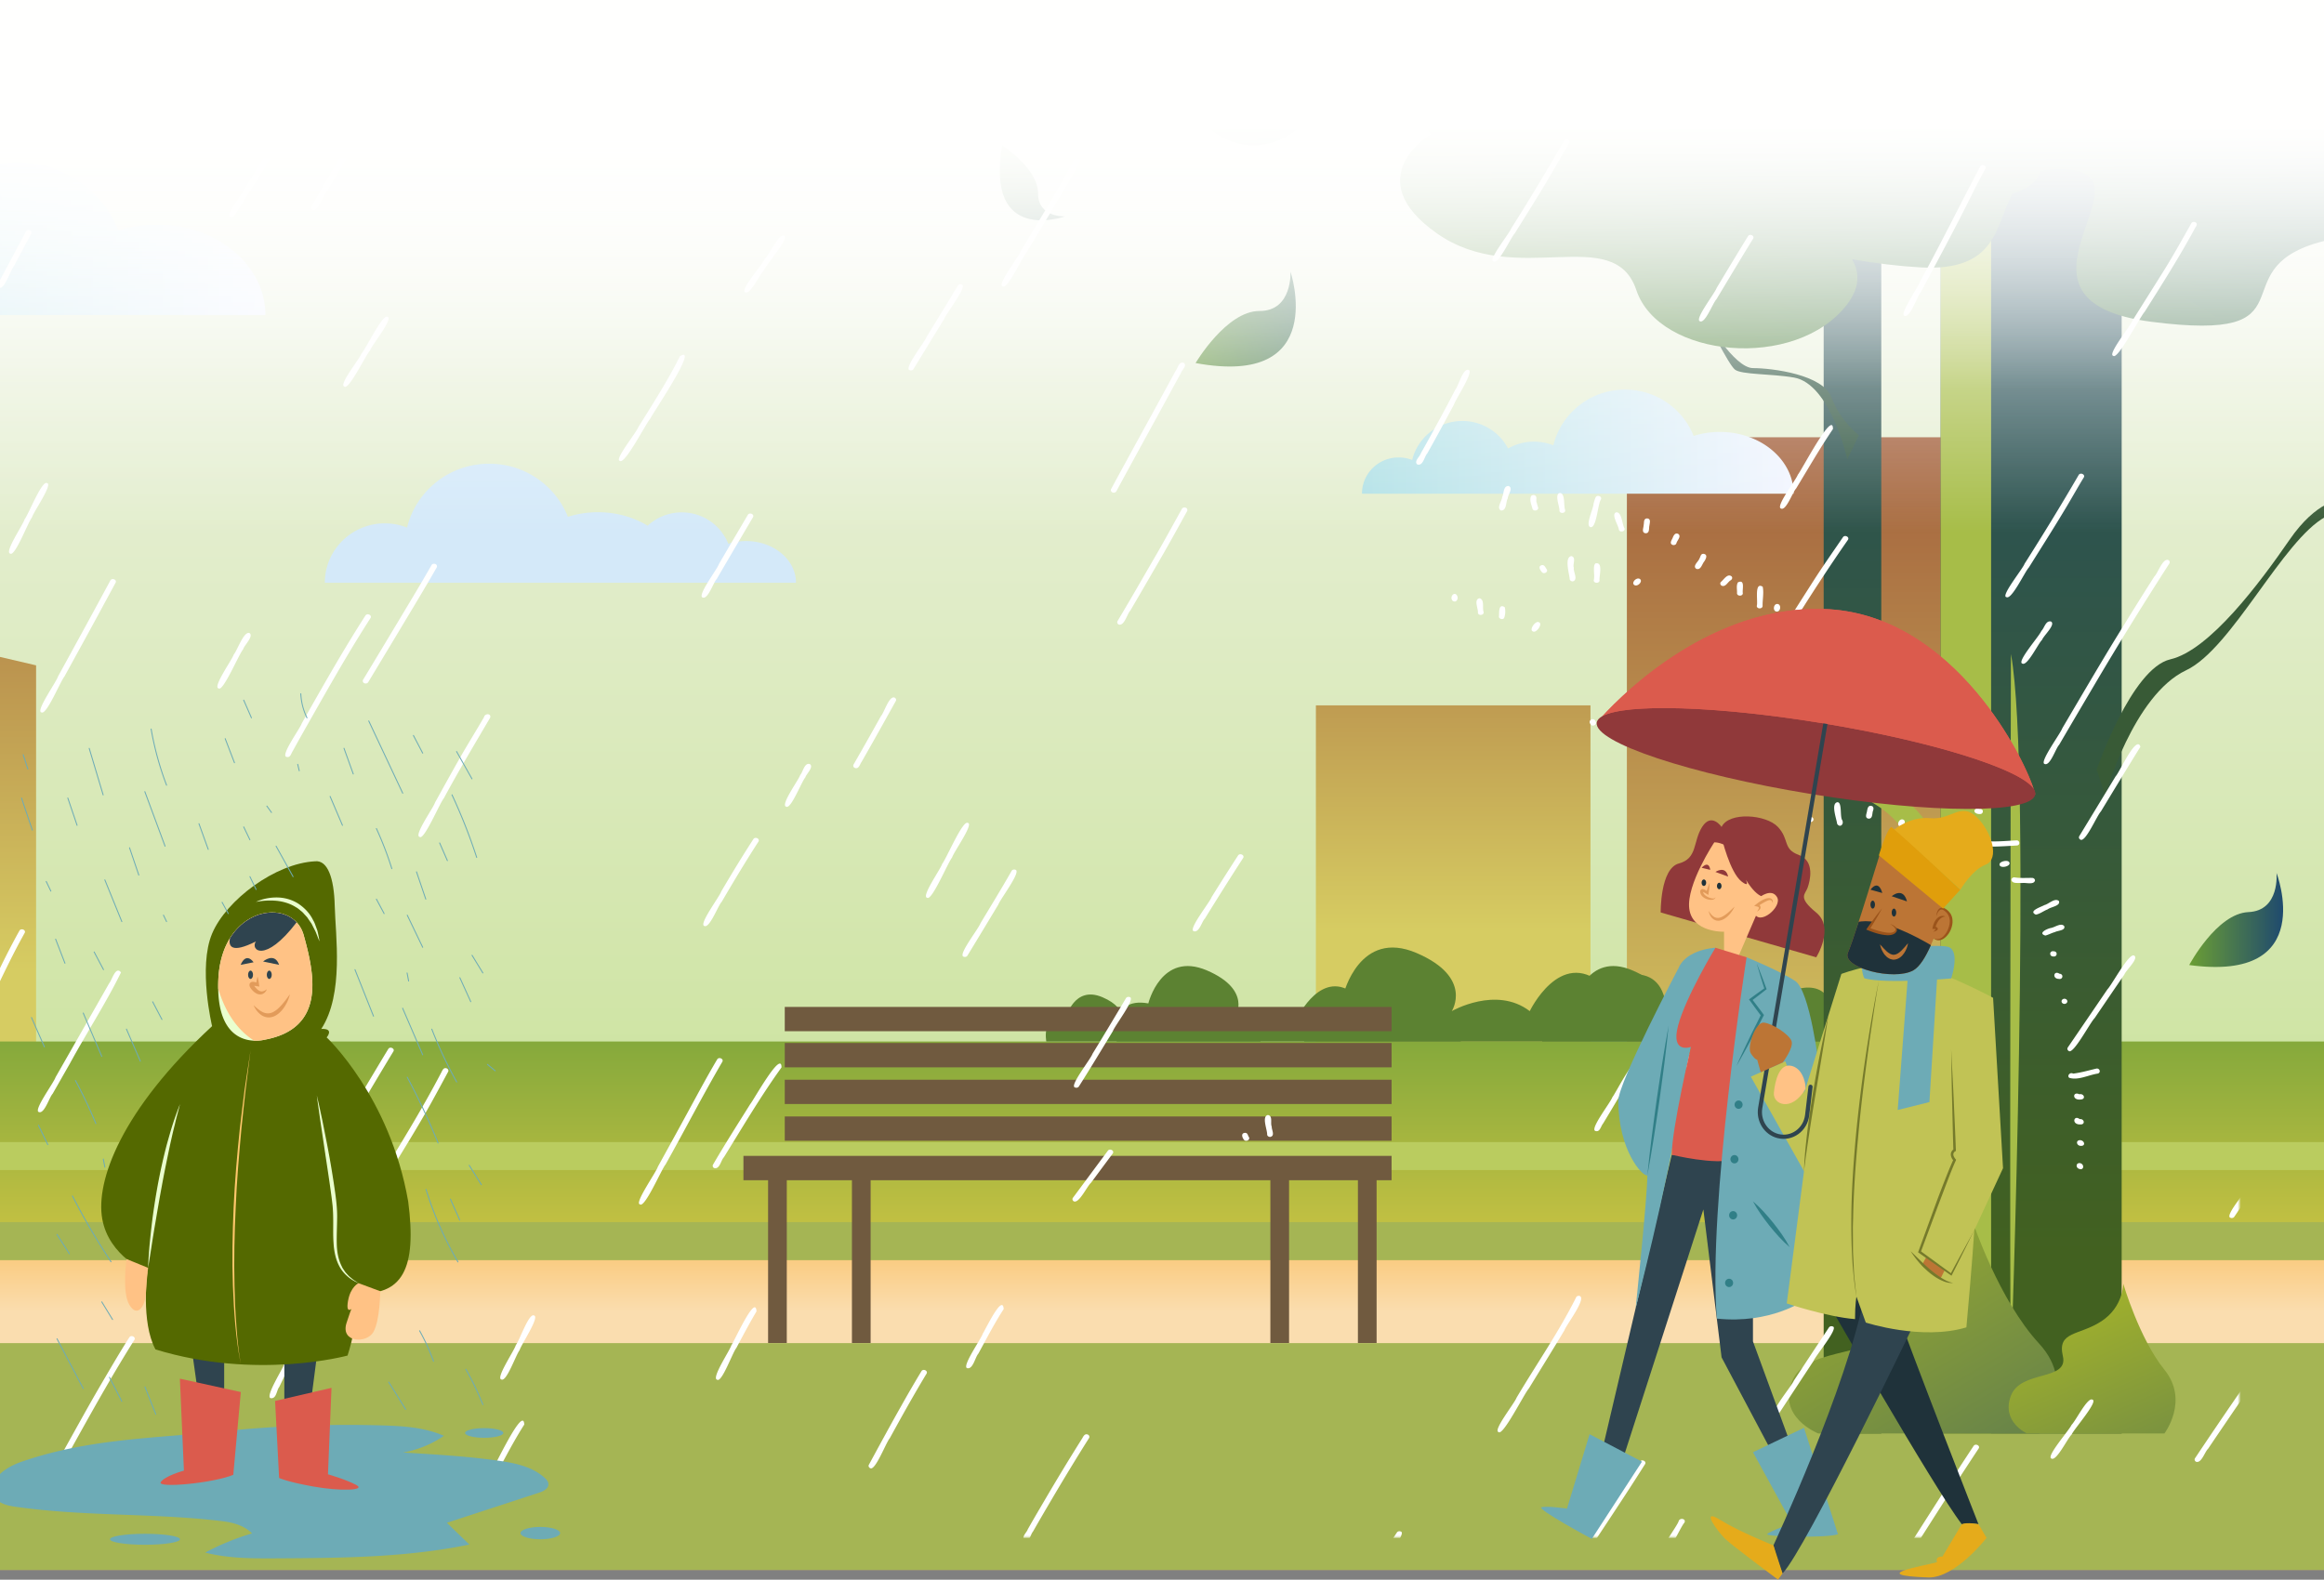 <?xml version="1.0" encoding="UTF-8"?> <svg xmlns="http://www.w3.org/2000/svg" width="1440" height="979" fill="none"><rect width="100%" height="100%" fill="#808080" stroke="none"/><g clip-path="url(#a)"><path d="M1441-8.897H-403.988v773.496H1441V-8.897z" fill="url(#b)"></path><path d="M1283.41 270.98h-275.36v434.824h275.36V270.98z" fill="url(#c)"></path><path d="M-103.484 705.804H22.362V412.355l-125.846-29.411v322.86z" fill="url(#d)"></path><path d="M985.493 437.132H815.352v268.671h170.141V437.132z" fill="url(#e)"></path><path d="M164.443 195.256c0-30.943-30.061-56.03-67.144-56.03-8.42 0-16.477 1.292-23.899 3.656-9.784-24.722-34.096-42.226-62.545-42.226-31.62 0-58.137 21.633-65.258 50.763a48.102 48.102 0 0 0-17.653-3.338c-26.322 0-47.663 21.118-47.663 47.175h284.162z" fill="url(#f)"></path><path d="M493.213 361.137c0-14.257-13.851-25.82-30.941-25.82-3.88 0-7.593.597-11.011 1.687-4.51-11.39-15.71-19.459-28.822-19.459a30.991 30.991 0 0 0-21.134 8.264c-8.645-5.256-19.282-8.364-30.792-8.364-6.569 0-12.85 1.009-18.637 2.85-7.63-19.277-26.587-32.928-48.775-32.928-24.658 0-45.335 16.869-50.887 39.587a37.518 37.518 0 0 0-13.768-2.603c-20.526 0-37.167 16.469-37.167 36.786h291.934z" fill="#D4E9F9"></path><path d="M1111.34 305.956c0-21.044-20.45-38.265-45.67-38.265-5.73 0-11.21.88-16.25 2.488-6.66-16.814-23.19-28.72-42.54-28.72-21.509 0-39.545 14.714-44.388 34.525a32.732 32.732 0 0 0-12.008-2.27 32.517 32.517 0 0 0-16.058 4.216 31.993 31.993 0 0 0-28.34-17.026c-15.06 0-27.69 10.302-31.078 24.176a22.876 22.876 0 0 0-8.407-1.589c-12.537 0-22.701 10.057-22.701 22.465h267.44z" fill="url(#g)"></path><path d="M1441 645.464H-403.998v327.472H1441V645.464z" fill="url(#h)"></path><path d="M1441 757.41H-403.998v215.526H1441V757.41z" fill="#A5B554"></path><path d="M1441 780.971H-403.998v51.443H1441v-51.443z" fill="url(#i)"></path><path d="M1441 707.816H-403.998v17.32H1441v-17.32z" fill="#BACC5F"></path><path d="M1356.49 598.079s16.97-31.933 36.67-32.807c19.71-.873 17.41-24.297 17.41-24.297s26.25 68.073-54.08 57.104z" fill="url(#j)"></path><path d="M716.992 38.777s50.304-7.683 68.595 15.23c18.291 22.914 42.23-.444 42.23-.444s-52.368 91.387-110.825-14.786z" fill="url(#k)"></path><path d="M740.811 224.995s19.093-32.34 39.611-32.269c20.518.074 19.201-24.383 19.201-24.383s24.158 72.041-58.812 56.652z" fill="url(#l)"></path><path d="M691.917 645.464s-5.423-28.129 19.613-23.611c0 0 7.931-32.603 36.304-20.436 28.376 12.167 17.527 28.93 17.527 28.93s22.117-12.778 38.806 0c0 0 15.024-31.383 35.888-13.645 0 0 27.541-15.34 31.713 9.674 0 0 21.696-11.994 25.871 9.117 0 0 7.515 3.767 7.515 9.976H691.917v-.005z" fill="#5C8232"></path><path d="M648.313 645.464s-3.38-17.515 12.212-14.702c0 0 4.936-20.301 22.604-12.723 17.668 7.575 10.91 18.011 10.91 18.011s13.77-7.959 24.163 0c0 0 9.354-19.54 22.345-8.498 0 0 17.148-9.553 19.746 6.023 0 0 13.508-7.47 16.109 5.677 0 0 4.677 2.345 4.677 6.209H648.313v.003zM808.092 645.464s-6.755-35.027 24.423-29.401c0 0 9.873-40.6 45.206-25.447 35.336 15.151 21.825 36.028 21.825 36.028s27.541-15.921 48.324 0c0 0 18.707-39.085 44.689-16.998 0 0 34.291-19.103 39.491 12.044 0 0 27.02-14.936 32.21 11.352 0 0 9.36 4.691 9.36 12.424l-265.528-.002z" fill="#5C8232"></path><path d="M955.629 645.464s-5.426-28.129 19.613-23.611c0 0 7.928-32.603 36.298-20.436 28.38 12.167 17.53 28.93 17.53 28.93s22.12-12.778 38.81 0c0 0 15.02-31.383 35.89-13.645 0 0 27.54-15.34 31.71 9.674 0 0 21.7-11.994 25.87 9.117 0 0 7.51 3.767 7.51 9.976H955.629v-.005z" fill="#5C8232"></path><path d="M1018.41 645.464s-5.42-28.129 19.61-23.611c0 0 7.93-32.603 36.31-20.436 28.37 12.167 17.52 28.93 17.52 28.93s22.12-12.778 38.81 0c0 0 15.02-31.383 35.89-13.645 0 0 27.54-15.34 31.71 9.674 0 0 21.7-11.994 25.87 9.117 0 0 7.51 3.767 7.51 9.976h-213.23v-.005z" fill="#5C8232"></path><path d="M1188.22 645.464s-2.71-14.066 9.81-11.805c0 0 3.96-16.303 18.15-10.22 14.19 6.083 8.76 14.468 8.76 14.468s11.06-6.394 19.41 0c0 0 7.51-15.695 17.94-6.824 0 0 13.77-7.673 15.86 4.833 0 0 10.85-5.997 12.93 4.56 0 0 3.75 1.883 3.75 4.985h-106.61v.003z" fill="#5C8232"></path><path d="M1165.69-8.887h-35.7v897.288h35.7V-8.887z" fill="url(#m)"></path><path d="M1314.63-8.887h-112.15v897.288h112.15V-8.887z" fill="url(#n)"></path><path d="M1233.73-8.887h-31.25v897.288h31.25V-8.887z" fill="#A7BD48"></path><path d="M1202.49 570.543s-8.18-52.777-40.43-71.968c-32.25-19.193-52.22-70.371-70.65-78.366v-4.799s22.36 14.586 39.93 45.315c13.86 24.234 40.45 26.122 54.27 39.45 13.83 13.325 28.16 42.646 28.16 42.646l-11.28 27.722z" fill="#A7BD48"></path><path d="M1441 312.783v7.481c-26.56 14.276-58.04 81.758-86.45 95.14-32.75 15.453-50.16 77.584-50.16 77.584l-5.25-16.001s21.5-62.793 45.68-68.378c24.21-5.613 55.3-47.196 73.74-73.959 8.45-12.282 16.36-18.615 22.44-21.867z" fill="#385A36"></path><path d="M1246.02 405.281s-1.02 426.492 0 440.351c0 0 13.31-367.847 0-440.351z" fill="#A7BD48"></path><path d="M1144.62 284.644s-10.35-46.784-33.12-50.679c-14.01-2.398-32.38-1.697-36.48-4.896-4.09-3.2-17.94-31.321-17.94-31.321s17.4 30.388 29.18 30.388c11.77 0 43.51 3.998 48.63 18.261 5.12 14.26 16.9 23.322 16.9 23.322l-7.17 14.925z" fill="#325743"></path><path d="M1222.5 757.58s.3 20.255-21.89 32.913c-22.18 12.66-44.06 8.439-38.21 30.382 5.86 21.946-41.91 11.815-51.77 34.604-9.86 22.789 16.03 32.912 16.03 32.912h136.82s24.97-28.694 0-55.701c-24.96-27.005-40.98-75.11-40.98-75.11z" fill="url(#o)"></path><path d="M1315.6 795.528s.2 14.381-13.61 23.367c-13.81 8.988-27.43 5.991-23.79 21.57 3.65 15.579-26.08 8.387-32.21 24.564-6.14 16.175 9.97 23.367 9.97 23.367h85.15s15.54-20.369 0-39.542c-15.53-19.177-25.51-53.326-25.51-53.326z" fill="url(#p)"></path><path d="M887.971-8.887c5.169 8.235 13.98 17.783 27.531 28.844 0 0-68.827 2.06-29.125 63.387 0 0-44.989 26.857 3.976 61.303 48.964 34.446 109.505-6.868 123.557 35.143 14.05 42.034 98.74 50.29 130.51 8.951 8.29-10.787 7.81-20.086 3.1-28.097 14.65 2.603 29.29 4.315 42.3 5.059 48.51 2.776 46.53-26.908 57.25-45.83 8.84-2.53 15.03-6.822 17.07-13.691 4.22-1.14 9.32-1.636 15.56-1.289 57.56 3.273-48.64 81.466 53.58 94.56 102.22 13.07 41.68-31.694 103.55-49.253 1.39-.396 2.79-.769 4.17-1.116V-8.886H887.971z" fill="url(#q)"></path><path d="M620.966 90.131s22.278 14.273 22.223 29.603c-.053 15.329 16.795 14.352 16.795 14.352s-49.643 18.024-39.018-43.955z" fill="url(#r)"></path><path d="M486.255 639.092H862.26V624.02H486.255v15.072zM486.255 661.466H862.26v-15.074H486.255v15.074zM475.922 832.307h11.586V731.443h-11.586v100.864zM527.877 832.307h11.586V731.443h-11.586v100.864zM460.65 731.441h401.608v-15.072H460.65v15.072zM486.255 706.987H862.26v-15.074H486.255v15.074zM486.255 684.224H862.26v-15.072H486.255v15.072zM841.391 832.307h11.586V731.443h-11.586v100.864zM787.15 832.307h11.586V731.443H787.15v100.864z" fill="#705A3F"></path></g><mask id="s" style="mask-type:luminance" maskUnits="userSpaceOnUse" x="-12" y="-18" width="1400" height="971"><path d="M1387.53-18H-11.283v970.71H1387.53V-18z" fill="#fff"></path></mask><g mask="url(#s)" fill-rule="evenodd" clip-rule="evenodd" fill="#fff"><path d="M621.217 177.389c-3.531-.951 10.115-18.347 11.184-21.615 11.169-18.765 22.795-37.339 33.113-56.487.886-1.884 4.261-.666 3.32 1.24-4.98 9.423-10.484 18.63-15.923 27.848a8898.28 8898.28 0 0 1-17.334 28.895c-2.526 2.729-11.344 22.424-14.36 20.119zM563.508 229.349c-3.431-1.206 9.532-17.364 10.664-20.654 6.489-10.579 13.004-21.141 19.406-31.761.463-.765 1.638-.998 2.463-.571 3.468 1.106-9.826 17.979-10.972 21.246-6.374 10.386-12.748 20.772-19.098 31.17-.465.763-1.642.999-2.463.57zM435.288 370.262c-3.316-1.301 9.19-17.515 10.295-20.911 5.897-10.128 11.889-20.213 17.822-30.324 1.134-1.78 4.295-.183 3.111 1.607-7.472 12.708-14.975 25.405-22.388 38.139-2.09 2.163-5.492 13.035-8.84 11.489zM689.403 305.212c-.873-.326-1.381-1.303-.959-2.089 6.941-12.851 13.986-25.665 20.996-38.49 6.386-11.56 12.774-23.394 19.089-34.941 1.355-1.603 1.888-5.877 4.927-4.826 2.378 1.659-1.099 4.324-1.666 6.171-7.006 12.81-13.952 25.644-21.001 38.436-6.356 11.622-12.732 23.243-19.024 34.892-.423.791-1.463 1.194-2.362.847zM693.142 387.02c-.872-.453-1.108-1.415-.648-2.179 7.627-12.742 14.993-25.608 22.425-38.438 6.049-10.283 11.657-20.746 17.469-31.125.444-.777 1.658-.992 2.464-.574 1.079.532 1.059 1.765.425 2.569-6.128 11.119-12.244 22.267-18.689 33.233a4825.622 4825.622 0 0 1-16.235 27.942c-1.981 2.038-3.694 9.724-7.211 8.572zM878.275 287.885c-2.467-1.851 1.58-4.977 2.088-6.907 3.717-6.579 7.317-13.148 10.91-19.774 3.541-6.527 7.058-13.06 10.437-19.653 2.01-2.36 4.731-13.354 8.142-12.312 3.871.512-8.105 18.485-8.965 21.515-5.409 10.091-10.901 20.286-16.527 30.259-1.812 1.908-2.523 7.863-6.085 6.872zM925.373 162.013c-3.647-.692 10.072-17.526 11.084-20.581 11.346-17.887 22.178-36.019 32.701-54.294 1.134-1.774 4.297-.189 3.111 1.606-3.635 6.192-7.215 12.407-10.836 18.601-7.311 12.58-15.166 24.905-22.867 37.3-2.523 2.638-9.928 19.232-13.193 17.368zM1053.27 199.078c-3.38-1.232 9.34-17.391 10.45-20.703 6.43-10.698 12.85-21.401 19.41-32.033 1.14-1.775 4.3-.179 3.11 1.61-7.69 12.475-15.21 25.038-22.74 37.589-2.25 2.304-6.94 15.235-10.23 13.537zM1162.13 43.47c-4.06-.213 8.87-18.489 9.65-21.522 8.69-15.043 15.63-31.27 24.84-45.881 1.39-.58 3.06.838 2.36 2.087-3.48 6.299-6.63 12.739-10.01 19.077-6.67 12.575-13.38 25.123-20.2 37.631-1.96 2.17-3.06 9.114-6.64 8.607zM1180.24 195.748c-4.03-.237 8.75-18.343 9.5-21.34 12.91-23.508 24.68-47.489 37.18-71.161.86-1.885 4.29-.66 3.32 1.241-3.65 6.457-6.9 13.085-10.21 19.683-9.54 19.091-19.72 37.918-29.82 56.779-2.22 2.602-6.58 15.906-9.97 14.798zM1267.26 73.988c-3.31-1.275 8.98-17.416 10.08-20.798 1.94-1.99 3.61-9.703 7.1-8.511.88.454 1.1 1.41.65 2.18-3.68 6.268-7.32 12.56-10.94 18.855-1.97 2.004-3.3 9.384-6.89 8.274zM1309.38 220.496c-3.7-.78 10.89-18.707 11.96-21.857 5.83-9.237 11.64-18.488 17.44-27.747 6.76-10.613 12.96-21.76 19.05-32.599.7-1.211 2.94-.933 3.29.379.27 1.154-.86 2.161-1.28 3.158a.626.626 0 0 1 .03-.067c.01-.008.01-.017.02-.026-9.58 17.645-20.24 34.436-31 51.474-2.9 3.154-16.81 30.146-19.51 27.285zM1243.2 370.055c-3.71-.558 10.26-17.643 11.25-20.643 11.56-18.18 22.78-36.53 33.56-55.079 1.14-1.77 4.31-.185 3.12 1.606-3.88 6.334-7.45 12.812-11.29 19.164-7.35 12.293-15.08 24.409-22.7 36.574-2.57 2.714-10.7 20.307-13.94 18.378zM1253.1 411.256c-3.71-1.023 10.55-17.04 11.76-20.221 1.87-1.724 2.69-6.731 6.05-5.832 2.93 1.974-4.62 8.673-5.57 11.309-2.45 2.316-9.18 16.492-12.24 14.744zM1266.88 473.459c-3.49-.911 9.9-18.941 10.98-22.154 10.85-18.388 21.59-36.827 32.72-55.085 8-13.019 16.03-26.02 24.29-38.912 2.23-2.185 5.22-11.499 8.65-10.24.86.441 1.13 1.424.65 2.18-16.12 25.025-31.77 50.284-46.8 75.832-7.19 12.168-14.38 24.34-21.5 36.544-2.17 2.261-5.57 13.348-8.99 11.835zM1289.04 520.342c-.87-.448-1.12-1.415-.65-2.18 7.52-12.354 15.02-24.722 22.53-37.087 2.17-1.988 12.87-26.097 15.33-18.268-8.21 13.222-16.38 26.724-24.49 40.086-2.46 2.554-9.62 19.526-12.72 17.449zM1281.88 651.359c-.83-.434-1.15-1.437-.64-2.18 8.21-12.013 16.4-24.044 24.59-36.068 2.82-2.85 13.46-22.927 16.54-20.876 3.06 1.796-5.09 9.081-6.03 11.647-6.2 9.027-12.33 18.096-18.5 27.139-2.76 2.69-13.13 22.586-15.96 20.338zM1103.49 315.14c-3.39-1.312 9.34-17.671 10.51-20.995 1.78-1.666 21.98-40.741 21.73-28.249-8.14 12.022-15.33 24.517-22.82 36.858-2.16 2.178-6.19 14.081-9.42 12.386zM1101.05 399.295c-2.83-1.958 4.19-8.991 5.08-11.653 5.76-9.314 11.71-18.533 17.6-27.778 5.82-9.09 12.07-17.944 18.17-26.888 1.15-1.766 4.31-.179 3.11 1.607-12.47 17.862-24.25 36.092-35.67 54.498-2.15 2.069-4.91 11.597-8.29 10.214zM739.619 577.109c-3.481-1.179 9.956-17.86 11.139-21.174a1637.299 1637.299 0 0 1 16.377-25.75c1.15-1.776 4.307-.176 3.112 1.61-8.066 12.403-15.895 24.922-23.667 37.472-1.985 1.936-3.472 8.923-6.961 7.842zM666.03 673.91c-3.538-.894 9.881-17.644 10.935-20.859 7.017-11.439 13.882-22.945 20.734-34.458.461-.765 1.643-.997 2.464-.57 3.385 1.159-9.466 17.706-10.582 20.985-6.967 11.473-13.881 22.976-21.09 34.332-.48.757-1.628 1.002-2.461.57zM665.421 744.558c-.816-.421-1.188-1.453-.648-2.179 7.207-9.714 14.402-19.434 21.619-29.143 1.165-1.771 4.322-.162 3.109 1.609-4.492 6.047-8.983 12.093-13.467 18.146-2.483 2.154-7.337 12.867-10.613 11.567zM596.958 592.836c-3.418-1.157 9.468-17.361 10.56-20.647 6.514-10.81 13.109-21.588 19.347-32.524.439-.774 1.658-.99 2.465-.57 3.377 1.369-9.497 18.031-10.698 21.429-6.378 10.592-12.76 21.182-19.209 31.738-.468.765-1.642 1.002-2.465.574zM574.499 556.381c-3.94-.601 8.432-17.852 9.284-20.99 2.655-3.288 12.741-27.276 15.86-25.381 4.074.222-8.909 18.356-9.714 21.426-2.587 3.134-12.551 27.074-15.43 24.945zM442.485 723.894c-.852-.428-1.134-1.435-.648-2.179 7.339-12.639 15.251-25.015 23.027-37.447 1.733-1.847 19.467-34.007 19.374-22.728-12.955 17.991-24.112 36.948-35.68 55.652-1.879 1.852-2.55 7.699-6.073 6.702zM396.47 746.348c-3.532-.587 10.2-19.978 11.161-23.292 6.914-12.539 13.833-25.082 20.644-37.666 5.268-9.668 10.494-19.366 16.135-28.87 1.13-1.763 4.305-.195 3.109 1.606-12.226 20.955-23.277 42.424-35.119 63.55-2.552 2.999-12.953 27.451-15.93 24.672zM221.854 754.991c-3.614-.771 10.239-18.228 11.263-21.361 13.859-22.668 27.914-45.259 40.16-68.655.754-1.254 1.319-3.582 3.45-2.883.874.327 1.38 1.303.959 2.089a1841.568 1841.568 0 0 1-10.476 19.27c-8.613 15.468-18.092 30.543-27.282 45.743-2.778 3.088-15.282 28.571-18.074 25.797zM215.393 695.623c-3.359-1.286 9.574-17.97 10.724-21.397 4.803-8.064 9.609-16.126 14.493-24.153 1.14-1.78 4.298-.181 3.109 1.607-7.666 12.63-15.202 25.321-22.71 38.026-1.719 1.77-2.195 6.882-5.616 5.917zM177.536 469.083c-3.984-.767 8.508-17.682 9.428-20.762 8.49-14.977 16.863-29.798 25.702-44.59 4.49-7.464 9.015-14.921 13.776-22.253 1.148-1.762 4.319-.181 3.108 1.61-12.707 19.716-24.238 40.023-35.765 60.292-4.179 7.38-8.332 14.677-12.398 22.098-.971 1.355-1.398 4.333-3.851 3.605zM225.662 423.39c-.87-.45-1.11-1.415-.648-2.18 7.446-12.304 14.845-24.631 22.247-36.955 6.784-11.334 13.63-22.636 20.156-34.087.439-.774 1.658-.99 2.463-.57.855.431 1.133 1.434.648 2.18-7.323 12.851-15.036 25.518-22.648 38.235-6.575 10.941-13.146 21.882-19.754 32.807-.465.765-1.645.997-2.464.57zM135.468 426.634c-3.938-.704 8.446-17.85 9.369-21.002 2.137-2.392 6.28-14.8 9.803-13.265 2.683 2.035-3.322 7.501-4.027 10.118-2.659 3.054-12.351 26.304-15.145 24.149zM213.287 239.542c-3.436-1.222 9.566-17.164 10.714-20.454 2.662-2.822 13.37-25.232 16.21-22.666 3.501 1.056-9.798 17.525-10.917 20.76-2.638 2.779-13.222 24.942-16.007 22.36zM193.684 130.036c-.877-.455-1.099-1.41-.648-2.18 7.433-12.615 14.782-25.26 22.146-37.906 6.16-10.575 12.386-21.281 18.419-31.871 2.279-2.568 7.459-16.943 10.659-15.641.863.32 1.394 1.308.957 2.087a2170.533 2170.533 0 0 1-21.581 37.847c-7.316 12.571-14.627 25.149-21.975 37.704-2.074 2.142-4.482 11.249-7.977 9.96zM142.643 134.421c-3.566-.864 9.775-17.239 10.826-20.378 6.593-10.592 13.152-21.205 19.481-31.922.455-.77 1.646-.995 2.463-.571 3.375 1.348-9.371 17.439-10.562 20.739-6.524 10.55-13.018 21.112-19.742 31.562-.489.757-1.633 1.006-2.466.57zM97.192 69.197c-4.021-.474 8.658-17.774 9.511-20.842 5.807-10.445 11.637-20.882 17.353-31.366.894-1.885 4.268-.66 3.318 1.24a3118.346 3118.346 0 0 1-10.578 19.186c-3.554 6.396-7.11 12.788-10.672 19.181-2.18 2.429-5.488 13.479-8.932 12.6zM412.992 49.505c-3.464-1.237 9.834-17.38 11.033-20.717 1.193-1.373 1.857-4.854 4.489-3.788 3.478 1.215-9.894 17.48-11.088 20.806-1.165 1.36-1.841 4.763-4.434 3.699zM461.828 181.119c-3.722-1.031 10.893-17.587 12.165-20.765 2.459-2.288 8.735-15.911 11.826-14.205 3.698 1.132-11.025 17.817-12.328 21.061-2.47 2.297-8.501 15.531-11.663 13.909zM25.752 441.51c-4.069-.404 9.286-19.021 10.137-22.171 10.883-19.807 21.729-39.63 32.452-59.506.887-1.877 4.268-.666 3.318 1.24-3.668 6.774-7.339 13.547-11.005 20.321-6.862 12.637-13.802 25.24-20.715 37.856-2.544 3.052-11.108 24.016-14.188 22.26zM6.34 343.082c-3.844-.694 8.07-18.061 8.912-21.267 2.406-3.042 10.674-24.187 13.84-22.414 3.974.337-8.545 18.189-9.301 21.318-2.428 2.939-10.49 24.401-13.451 22.363zM-.47 178.361c-.873-.327-1.377-1.303-.958-2.089 5.838-10.921 11.693-21.84 17.486-32.782.892-1.89 4.259-.657 3.318 1.241-3.515 6.645-7.06 13.278-10.602 19.909-2.14 2.467-5.862 14.791-9.243 13.721zM-16.028 638.36c-.925-.347-1.307-1.278-.957-2.088 5.79-13.282 12.197-26.342 18.524-39.429 3.333-6.71 6.771-13.388 10.454-19.955.896-1.882 4.265-.657 3.318 1.241-7.133 12.743-13.369 25.852-19.597 38.957-2.995 6.302-5.982 12.616-8.763 18.998-.411 1.22-1.193 2.922-2.979 2.276zM24.026 689.161c-3.395-1.079 9.365-18.197 10.373-21.488 7.162-12.545 14.316-25.095 21.48-37.64 3.922-6.874 7.878-13.789 11.743-20.608 1.713-1.861 4.011-11.08 7.357-6.761-9.346 19.063-21.405 37.579-31.67 56.449-3.556 6.235-7.116 12.468-10.67 18.704-2.129 2.258-5.142 12.79-8.613 11.344zM30.11 920.047c-3.997-.685 8.855-18.56 9.761-21.717 7.404-13.275 14.723-26.635 22.393-39.765 5.862-9.956 11.618-19.969 17.872-29.738 1.142-1.764 4.308-.187 3.109 1.606-12.295 19.526-23.602 39.558-34.751 59.593a3306.493 3306.493 0 0 0-10.604 19.162c-2.034 2.255-4.39 11.733-7.78 10.859zM102.25 835.627c-3.787-.96 7.845-18.073 8.746-21.359 1.487-1.722 16.299-35.539 16.846-23.741-4.921 8.349-9.288 16.841-13.734 25.384-2.298 2.699-8.985 21.742-11.858 19.716zM167.759 866.527c-3.714-.834 7.54-18.163 8.43-21.394 1.719-1.991 2.197-7.61 5.685-7.112.872.326 1.384 1.303.959 2.089-3.5 6.396-6.668 12.93-9.807 19.471-1.685 2.021-1.658 7.403-5.267 6.946zM169.71 909.025c-3.8-.803 7.9-17.898 8.773-21.15 1.055-1.427 1.378-4.781 4.032-4.048 3.879.469-8.246 18.258-9.006 21.492-.92 1.376-1.296 4.458-3.799 3.706zM310.706 854.937c-3.85-.611 8.123-18.102 8.916-21.333 2.243-2.707 8.079-19.983 11.234-18.34 3.832.711-8.054 18.223-8.881 21.471-2.239 2.729-8.042 19.751-11.269 18.202zM295.628 932.748c-3.846-.867 8.059-17.831 8.953-21.047 1.609-1.88 19.794-41.231 20.266-28.848-6.535 10.297-12.09 21.018-17.792 31.681-2.302 2.666-8.389 19.918-11.427 18.214zM444.36 855.079c-3.813-.809 7.911-18.138 8.807-21.332 1.412-1.655 15.092-32.395 15.572-21.013-4.417 7.473-8.426 15.028-12.46 22.653-2.342 2.73-8.972 21.639-11.919 19.692zM539.298 909.936c-.872-.326-1.38-1.307-.957-2.089 6.699-12.345 13.39-24.701 20.321-36.948l-.007.012s-.002.005-.006.009a755.507 755.507 0 0 1 12.313-21.154c1.142-1.779 4.294-.179 3.109 1.608-7.916 13.13-15.363 26.472-22.694 39.865-2.397 2.789-8.936 20.244-12.079 18.697zM599.428 847.954c-3.962-.604 8.622-18.258 9.52-21.427 1.29-1.795 12.364-25.294 12.957-15.225-5.888 9.069-10.588 18.304-15.721 27.651-1.938 2.145-3.232 9.62-6.756 9.001zM635.17 954.54c-2.869-1.617 1.112-4.839 1.671-6.776 3.547-6.26 7.188-12.468 10.844-18.673a1383.934 1383.934 0 0 1 22.442-36.986c.963-1.293 1.7-4.011 3.994-3 .858.444 1.122 1.421.644 2.179-7.877 12.462-15.505 25.045-22.964 37.708-3.964 6.722-7.91 13.463-11.766 20.234-1.471 1.634-1.793 5.936-4.865 5.314zM436.358 573.829c-3.411-1.107 9.475-18.103 10.58-21.414 6.402-10.9 12.967-21.722 19.876-32.376 1.144-1.772 4.309-.181 3.107 1.606-7.917 12.233-15.392 24.679-22.705 37.201-2.306 2.401-7.591 16.835-10.858 14.983zM487.156 499.931c-3.852-.889 7.784-16.636 8.666-19.614 1.705-1.807 2.601-7.9 5.994-6.772 2.582 1.817-2.213 6.067-2.788 8.215-2.383 2.64-8.885 19.847-11.872 18.171zM529.59 475.886c-.858-.425-1.13-1.435-.648-2.179a2257.26 2257.26 0 0 0 16.868-29.834c2.079-2.314 4.936-12.476 8.337-11.599.864.324 1.394 1.31.959 2.089-7.032 12.63-14.034 25.274-21.255 37.823-1.077 1.397-1.642 4.781-4.261 3.7zM1043.27 662.67c-.87-.449-1.1-1.413-.64-2.179 7.41-12.361 14.68-24.79 21.96-37.206 3.5-5.903 6.79-11.911 10.5-17.711 1.15-1.77 4.31-.176 3.11 1.608-7.61 12.331-14.6 24.966-22.05 37.377-2.39 2.578-9.77 20.282-12.88 18.111zM988.451 700.883c-3.369-1.315 9.461-17.556 10.623-20.929 1.606-1.606 16.466-31.203 16.536-20.049-7.86 11.958-14.94 24.309-22.353 36.487-1.349 1.508-1.878 5.556-4.806 4.491zM1271.17 903.96c-3.76-1.031 11.11-17.72 12.41-20.903 2.54-2.369 9.96-17.453 12.96-15.62 3.77 1.058-11.57 18.347-12.91 21.614-2.54 2.35-9.37 16.623-12.46 14.909zM1156.82 1002.51c-3.57-.99 10-17.636 11.1-20.753 11.59-18.296 23.17-36.594 34.89-54.828 6.64-10.295 13.3-20.587 20.08-30.811 1.14-1.755 4.32-.19 3.11 1.608-16.46 24.858-32.36 49.994-48.3 75.115a8906.29 8906.29 0 0 0-11.72 18.513c-2.21 2.166-5.84 12.606-9.16 11.156zM1100.06 876.234c-3.58-1.138 10.23-17.357 11.44-20.565 7.24-10.996 14.47-21.999 21.75-32.97.5-.749 1.62-1.012 2.47-.572 3.65 1.039-10.82 18.122-12.04 21.368-7.07 10.719-14.11 21.443-21.16 32.169-.49.753-1.63 1.007-2.46.57zM1029.6 964.05c-3.34-1.262 9.34-17.767 10.49-21.158.58-2.524 4.89-1.751 3.62.763-2.5 2.637-11.23 22.921-14.11 20.395zM978.083 967.202c-3.631-1.051 10.275-17.29 11.457-20.435 8.989-13.586 17.98-27.173 26.63-40.929 1.14-1.774 4.31-.183 3.11 1.607-4.02 6.371-8.09 12.717-12.22 19.033-7.949 12.167-15.992 24.288-24.03 36.411-1.408 1.448-2.115 5.348-4.947 4.313zM928.496 887.477c-3.582-.89 10.115-18.066 11.171-21.214 12.248-20.654 26.144-40.674 36.818-62.003.229-.844 1.294-1.338 2.215-1.114 4.651 1.464-8.144 17.809-9.339 21.285-7.235 12.085-14.695 24.07-22.062 36.096-2.831 3.115-16.162 29.907-18.803 26.95zM833.595 1001.55c-3.625-1.05 10.385-17.613 11.585-20.805 6.791-10.325 13.569-20.659 20.37-30.981.494-.749 1.617-1.009 2.463-.571 3.651 1.01-10.513 17.77-11.7 20.951-6.748 10.277-13.508 20.553-20.254 30.836-.494.75-1.627 1-2.464.57zM1381.96 754.659c-3.64-1.26 10.62-17.349 11.93-20.551a2180.667 2180.667 0 0 1 24.81-35.234c.52-.733 1.59-1.022 2.46-.571 3.8 1.009-11.03 17.235-12.28 20.331-8.24 11.77-16.42 23.571-24.46 35.453-.5.751-1.62 1.011-2.46.572zM1360.73 905.915c-.85-.439-1.15-1.431-.65-2.18a3245.967 3245.967 0 0 1 24.3-35.889c5.93-8.717 12.19-17.259 18.51-25.757 1.16-1.761 4.33-.169 3.11 1.609-9.03 11.938-17.51 24.194-25.85 36.515-4 5.863-7.98 11.73-11.94 17.614-2.09 1.913-4.09 9.196-7.48 8.088zM260.054 518.682c-3.962-.708 8.588-18.164 9.488-21.3 5.101-9.209 10.241-18.575 15.453-27.693 4.789-8.487 10.025-16.767 14.898-25.215.491-2.481 4.651-2.476 3.824.319-9.737 16.569-19.602 33.029-28.666 49.865-2.548 2.989-12.332 26.325-14.997 24.024zM384.09 285.604c-3.756-.415 10.394-17.777 11.371-20.784 8.989-14.509 18.325-28.922 25.831-44.033 12.401-7.645-17.429 36.202-18.358 38.649-2.867 3.225-15.769 28.668-18.844 26.168zM930.095 316.382c-3.135-1.448.622-5.946.677-8.363 1.162-2.061.532-6.966 4.007-6.83 3.092 1.441-.506 5.34-.531 7.677-1.32 2.209-.503 7.556-4.153 7.516zM949.547 315.259c-.613-2.455-1.971-5.215-.9-7.684.465-.765 1.64-.999 2.463-.573 1.65 1.052.323 3.144 1.111 4.653.232.926.492 1.845.795 2.755.646 1.976-2.851 2.849-3.469.849zM966.251 316.541c.238-2.619-3.243-10.106.207-11.01 3.613-.012 2.25 8.121 3.365 10.578.333 2.038-3.267 2.484-3.572.432zM985.436 326.681c-3.324-1.026 1.914-11.524 1.942-14.463.358-1.333.726-2.657 1.264-3.943.876-1.906 4.232-.665 3.318 1.241-2.013 2.913-2.641 18.066-6.524 17.165zM1003.1 328.284c-.16-2.596-5.036-9.532-1.7-10.771 3.57-.399 3.69 7.621 5.18 9.924.64 1.975-2.85 2.847-3.48.847zM1019.55 330.488c-2.64-.514-1.1-3.408-1.12-5.037.4-1.469-.25-4.047 2.13-4.155 2.6.144 1.61 2.838 1.47 4.347-.48 1.631.35 4.96-2.48 4.845zM1036.34 337.691c-2.19-.929-.41-3.052.12-4.439.51-1.295 1.46-3.293 3.37-2.37 2.25 1.546-.77 4.098-1.14 5.961-.36.806-1.47 1.181-2.35.848zM1051.03 352.513c-2.47-1.791 1.36-4.431 1.99-6.391.74-1.099.69-3.103 2.69-2.869 2.73.528 1.19 3.327.28 4.718-1.35 1.51-2.07 5.593-4.96 4.542zM1066.63 362.899c-.75-.512-.97-1.575-.33-2.237 1.74-1.303 4.08-5.521 6.63-3.446.71.799.33 1.857-.55 2.404-1.85.983-3.22 4.595-5.75 3.279zM1076.29 367.602c.14-2.164-.61-4.76.59-6.7 4.63-2.13 2.54 4.592 3.01 6.7.04 2.059-3.61 2.063-3.6 0zM1088.54 375.491c.89-2.359-1.79-15.261 3.66-11.869.83 3.759-.15 7.97-.06 11.869.01 2.058-3.64 2.067-3.6 0zM1100.75 379.014c-2.41-.287-1.95-4.695.42-4.706 2.79.016 2.27 5.02-.42 4.706zM1127.48 397.213c-3.04-.897 2.17-8.055 4.02-8.532 2.28-.168 2.54 2.235 1.02 3.31-1.79 1.668-1.93 5.814-5.04 5.222zM1136.78 407.125c-2.12-1.23 1.85-5.934 3.8-4.762 2.51 1.377-1.55 6.21-3.8 4.762zM1142.25 416.192c0-.869.82-1.594 1.8-1.594.98 0 1.8.725 1.8 1.594 0 .87-.82 1.593-1.8 1.593-.99.001-1.8-.723-1.8-1.593zM1163.01 442.249c.36-1.804-1.1-5.394 1.86-5.708 3.02.317 1.38 3.892 1.74 5.708.01 2.061-3.63 2.063-3.6 0zM1180.27 447.127c-2.82-.55 1.53-9.75 4.06-7.919 1.39.72.83 2.112.1 3.06-1.27 1.554-1.11 5.607-4.16 4.859zM1192.55 454.274c-2.23-1.367.47-3.43 1.14-4.943.35-1.073 1.36-2.117 2.73-1.603 2.91.795-1.58 8.054-3.87 6.546zM1200.82 463.641c-2.22-1.573 2.12-5.871 4.15-4.145 1.8 1.499-2.27 5.515-4.15 4.145zM1209.66 483.098c-1.37-3.959 11.61-6.044 14.79-7.773.92-.303 1.97.025 2.36.849.64 3.105-5.18 2.925-7.33 4.309-2.63.282-8.4 4.911-9.82 2.615zM1223.61 493.082c-5.12-.424-1.53-7.033 1.06-3.046 2.16.627 1.1 3.589-1.06 3.046zM1226.63 504.483c-1.82.14-4.23-1.144-2.81-2.883.89-1.052 2.14-.366 3.3-.277 2.31.258 1.81 3.451-.49 3.16zM1235.09 524.676c-1.25-.054-2.55.087-3.75-.227-1.78-.617-1.21-3.105.7-3.065 5.67.317 11.65-.298 17.2-.55 2.31-.312 2.81 2.925.49 3.157-4.88.279-9.76.62-14.64.685zM1238.94 535.701c.02-1.901 5.57-3.177 6.17-1.03.81 2.384-6.2 3.872-6.17 1.03zM1252.77 547.272c-2.09-.241-6.06.617-6.45-1.959 0-.869.82-1.592 1.8-1.592 3.59.648 7.35.299 11.01.357.99-.009 1.8.732 1.8 1.594-.68 2.941-5.7 1.152-8.16 1.6zM1261.45 566.842c-4.96-2.251 3.28-4.752 5.35-5.94 2.73-.657 6.44-4.687 8.97-2.478 1.07 3.088-4.95 3.543-6.98 5.146-2.5.916-4.73 2.82-7.34 3.272zM1267.36 579.807c-4.84-1.415.91-4.173 3.26-4.663 2.55-.341 6.5-3.57 8.44-1.146.83 2.759-3.96 2.648-5.84 3.678-2.04.531-3.86 1.624-5.86 2.131zM1272.36 592.77c-2.87.067-2.56-3.834.27-3.198 2.47.079 2.18 3.508-.27 3.198zM1275.69 606.668c-4.29-.071-3.15-5.528.4-3.194 2.69.101 2.24 3.743-.4 3.194zM1277.38 620.567c0-.87.81-1.594 1.79-1.594.99 0 1.8.724 1.8 1.594 0 .869-.81 1.592-1.8 1.592-.98 0-1.79-.725-1.79-1.592zM1282.15 667.977c-1.57-1.338.59-3.723 2.39-2.601 4.85-.606 9.54-1.967 14.27-3.091 2.23-.566 3.21 2.539.96 3.074-5.63.81-12.1 4.363-17.62 2.618zM1289.51 681.378c-5.83.859-5.29-5.269-1.11-3.211 2.77-.682 4.22 2.887 1.11 3.211zM1289.16 696.859c-5.84.266-4.26-6.194-.54-3.283 2.85-.375 3.62 3.366.54 3.283zM1289.14 710.126c-2.42-.111-3.17-3.334-.43-3.516 2.92.007 3.92 3.816.43 3.516zM1288.04 724.307c-1.8-.737-1.82-3.432.45-3.488 3.19.195 3.05 5.016-.45 3.488zM915.722 379.753c.356-2.504-2.769-8.191.998-8.98 3.375.763 1.575 6.117 2.572 8.546.326 2.04-3.271 2.483-3.57.434zM928.78 382.081c.252-2.027-.494-8.379 3.564-5.783.624 1.756.392 5.251-.49 6.91-1.04.997-3.161.247-3.074-1.127zM949.779 391.298c-2.499-.974 1.746-7.001 3.839-5.625 2.499.969-1.76 7.01-3.839 5.625zM900.052 372.308c-2.245-2.56 1.644-6.529 3.033-2.579.527 1.737-.94 4.107-3.033 2.579zM972.617 358.923c-.154-3.021-3.533-13.778 1.132-14.278 3.082.96.577 5.026 1.432 7.25-.453 2.442 2.849 7.312-.534 8.391-.974.123-1.867-.502-2.03-1.363zM987.518 359.625c.855-2.81-.797-8.666 1.012-10.431 5.061-1.232 2.216 7.956 2.59 10.431.031 2.063-3.655 2.062-3.602 0zM1012.66 362.566c-2.18-1.505 1.66-5.308 3.61-3.61 1.73 1.53-1.7 4.902-3.61 3.61zM955.254 354.416c-.889-1.168-2.344-3.201-.27-4.065 1.951-.692 2.558 1.35 3.379 2.455 1.193 1.767-1.934 3.401-3.109 1.61zM1083.85 465.65c-.2-2.64-4.26-8.827-.1-9.87 2.84.15 2.17 6.871 3.57 9.022.64 1.977-2.86 2.848-3.47.848zM1099.09 462.207c.41-1.836-.98-5.528 1.98-5.866 3.11.348 1.26 4.011 1.62 5.866.02 2.061-3.63 2.061-3.6 0zM1119.96 464.169c-2.3-1.145 1.13-6.633 3.46-5.372 2.36.926-1.3 6.789-3.46 5.372zM1070.1 469.013c-1.44-2.345-8.82-9.438-3.18-10.55.99.12 1.64.937 1.54 1.802.57 1.779 1.88 3.28 2.95 4.838.82 1.235 3.01 2.87 1.22 4.201-.75.514-1.96.418-2.53-.291zM1143.72 471.112c-2.24-1.141.43-4.896 2.58-3.788 2.25 1.145-.45 4.9-2.58 3.788zM1052.1 467.298c-.89-1.165-1.89-3.322.24-3.922 1.79-.437 2.22 1.264 2.87 2.316 1.19 1.77-1.94 3.401-3.11 1.606zM1138.32 510.552c-.28-2.885-4.06-12.512.13-13.385 3.07-.167 1.54 8.702 2.95 11 1.46 2.394-1.22 5.303-3.08 2.385zM1157.78 507.355c-2.57-.458-1.14-3.086-.94-4.614.28-1.375.51-3.742 2.74-3.277 1.56.326 1.38 1.975 1 2.946-.68 1.62-.02 5.042-2.8 4.945zM1177.21 512.158c-2.33-.878-.38-5.12 2-4.232 2.33.88.37 5.126-2 4.232zM1120.07 507.846c0-.869.82-1.592 1.8-1.592.98 0 1.8.724 1.8 1.592 0 .87-.82 1.593-1.8 1.593-.99.001-1.8-.723-1.8-1.593zM785.15 703.225c.203-2.872-3.59-11.369.49-12.204 3.241.612 1.347 5.032 2.361 7.196-.146 1.967 2.217 5.588-.821 6.37-.961.121-1.892-.498-2.03-1.362zM770.687 706.227c-1.054-1.307-1.891-3.994.762-4.152 1.699-.028 1.665 1.582 2.347 2.544 1.181 1.779-1.959 3.404-3.109 1.608zM1165.26 401.901c-1.13-.987-.84-2.651-1.33-3.916.03.066.05.13.07.176.03.061.07.122.18.263-1.24-1.511 1.29-3.387 2.75-2.018 1.24 1.657 2.32 7.156-1.67 5.495zM1177.74 405.006c-2.43-1.301 1.11-5.985 3.33-4.103 1.52 1.425-1.22 5.164-3.33 4.103zM1001.28 453.379c-.46-2.403-1.09-4.8-1.15-7.245 0-.869.82-1.594 1.8-1.594 3.06.335 1.75 6.229 2.92 8.403.35 2.034-3.24 2.49-3.57.436zM1013.12 444.815c.28-1.634-.83-4.763 1.89-4.969.96 0 1.83.725 1.8 1.593-.31 1.637.84 4.763-1.89 4.969-.97.002-1.82-.723-1.8-1.593zM1029.12 443.237c-2.37-1.279 1-5.856 3.27-4.356 1.91 1.343-1.11 5.439-3.27 4.356zM985.478 448.715c-1.794-2.339 2.026-4.471 3.125-1.71l-.024-.059-.006-.016c1.499 1.976-1.878 4.006-3.095 1.785z"></path></g><path d="M70.424 938.521c-19.022-.748-38.062-1.68-57.006-4.197-7.063-.939-17.496-1.675-17.888-11.184-.365-8.916 10.665-14.732 17.448-17.095 41.573-14.472 82.03-14.583 124.832-18.992a754.452 754.452 0 0 1 98.343-3.686c13.216.369 26.737 1.155 38.928 6.477-7.644 5.215-16.333 8.765-25.344 10.353 19.614 1.153 39.252 2.306 58.725 5.014 10.295 1.431 21.091 3.559 28.971 10.599 1.141 1.019 2.274 2.279 2.37 3.839.18 2.889-3.031 4.545-5.686 5.411l-57.197 18.687c4.635 4.491 9.272 8.981 13.906 13.472-39.194 8.092-79.443 8.338-119.402 8.557-14.832.08-29.844.141-44.239-3.581a150.496 150.496 0 0 1 28.982-11.852c-4.882-5.031-12.014-6.833-18.841-7.653-22.157-2.664-44.517-3.29-66.902-4.169z" fill="#6DABB6"></path><path d="m119.107 838.147 4.269 30.29 15.531 2.269v-30.135l-19.8-2.424zM176.18 840.165v30.541l16.306-.56 3.884-29.981h-20.19z" fill="#2F444F"></path><path d="M131.416 635.953s-8.77-36.488 0-57.337c8.77-20.849 39.252-43.62 63.888-44.832 7.517-.777 11.692 9.851 12.11 27.775.418 17.923 5.846 54.419-8.352 76.134 8.352-.44 3.341 5.233 3.341 5.233s39.251 36.629 50.527 101.7c5.43 41.616-3.432 59.088-32.826 56.651 3.178 15.369-4.757 38.827-4.757 38.827s-56.373 15.424-119.008-3.798c-9.186-17.051-5.011-47.89-5.011-47.89s-23.802-9.556-27.977-33.011c-4.174-23.46 11.694-67.331 68.065-119.452z" fill="#546900"></path><path d="m149.225 862.714-37.765-8.286 2.497 56.985s-11.86 3.247-14.357 7.143c-2.497 3.895 32.46.649 44.944-4.546l4.681-51.296zM170.449 868.232l34.957-8.115-2.186 53.567s10.923 3.113 17.478 6.589c6.554 3.475-9.987 3.992-26.686.973-16.696-3.016-21.066-5.29-21.066-5.29l-2.497-47.724z" fill="#DB5B4D"></path><path d="M235.594 800.224s-.079 18.058-4.249 25.319c-4.17 7.263-20.564 6.632-16.618-5.684 3.947-12.315 3.643-9.157 3.643-9.157s-4.249 4.42-2.731-4.42c1.517-8.84 6.531-11.052 6.531-11.052l13.424 4.994zM78.417 780.296s-3.031 20.618 1.825 28.513c4.855 7.894 9.72 1.039 10.182-7.532.46-8.571 1.354-15.52 1.354-15.52l-13.361-5.461z" fill="#FFC285"></path><path d="M149.226 845.569c-3.15-15.966-4.287-32.295-4.911-48.564-.602-16.293-.241-32.601.451-48.879.725-16.281 2.162-32.517 3.84-48.713.909-8.09 1.98-16.16 2.968-24.239l3.668-24.13-3.042 24.216c-.858 8.091-1.818 16.167-2.606 24.262-1.47 16.199-2.916 32.409-3.54 48.667-.799 16.245-1.141 32.521-.751 48.784l.403 12.193c.256 4.058.407 8.125.753 12.176.561 8.111 1.339 16.221 2.767 24.227z" fill="#FFC76C"></path><path d="M196.307 678.908c1.213 4.99 2.245 10.016 3.346 15.03l2.988 15.105a598.611 598.611 0 0 1 5.079 30.414c.688 5.067 1.273 10.323 1.174 15.524-.059 5.183-.324 10.298-.236 15.361.074 5.048.86 10.109 3.127 14.522.456 1.171 1.284 2.1 1.923 3.169.741.989 1.621 1.864 2.445 2.798.955.779 1.888 1.608 2.875 2.364l3.139 2.035c-4.569-1.918-8.822-5.154-11.479-9.708-2.644-4.55-3.697-9.901-4.015-15.073-.385-5.206-.129-10.369-.225-15.459a95.834 95.834 0 0 0-.353-7.571 229.051 229.051 0 0 0-.933-7.591c-1.356-10.143-2.99-20.272-4.468-30.427l-2.278-15.226c-.683-5.092-1.468-10.163-2.109-15.267zM91.777 785.757c.12-4.334.469-8.649.789-12.968.39-4.311.856-8.615 1.342-12.916.988-8.603 2.35-17.156 3.884-25.675 1.6-8.505 3.454-16.966 5.69-25.321 1.189-4.158 2.317-8.329 3.664-12.435 1.323-4.11 2.824-8.161 4.385-12.171-1.009 4.211-2.262 8.323-3.171 12.545-1.095 4.162-2.004 8.375-2.953 12.569-1.769 8.428-3.543 16.846-5.081 25.324-1.59 8.464-3.012 16.964-4.462 25.467a733.781 733.781 0 0 0-2.05 12.779l-2.037 12.802zM163.716 644.405s-30.567 8.268-28.427-37.519c2.14-45.788 46.158-51.511 52.884-27.345 6.722 24.164 14.059 57.87-24.457 64.864z" fill="#EAFFCE"></path><path d="M188.169 579.539c-6.724-24.166-50.744-18.443-52.883 27.344a89.469 89.469 0 0 0-.075 5.799c3.215 10.924 9.6 24.294 22.251 32.279 3.638.141 6.253-.556 6.253-.556 38.516-6.994 31.179-40.7 24.454-64.866z" fill="#FFC285"></path><path d="M158.578 558.954c4.028-1.913 8.527-2.786 13.041-2.752 4.519.037 9.129 1.271 13.085 3.757 3.872 2.55 7.274 6.047 9.289 10.287.622.989 1.066 2.064 1.445 3.169l1.192 3.262c.56 2.247.983 4.523 1.358 6.772-.933-2.106-1.669-4.238-2.543-6.298l-1.531-2.968-.741-1.484c-.256-.487-.608-.911-.906-1.369a94.249 94.249 0 0 1-1.827-2.704c-.692-.823-1.448-1.588-2.16-2.383-.67-.848-1.513-1.488-2.339-2.149-.815-.672-1.614-1.371-2.562-1.834-3.533-2.278-7.649-3.524-11.874-3.978-4.238-.403-8.595-.173-12.927.672z" fill="#EAFFCE"></path><path d="M183.776 571.622c-9.677-10.337-30.34-7.897-41.337 9.963-.905 4.789.839 9.571 16.14 1.864-3.721 5.071 5.36 14.187 25.197-11.827z" fill="#2F444F"></path><path d="M159.59 605.241c.487 1.674.745 3.349.946 5.026l.145 1.198-1.389-.264a17.389 17.389 0 0 0-1.864-.246c-.273-.012-.589-.009-.707.043-.121.014-.015.05.011-.014.21-.111.315-.355.339-.537-.011-.167.04-.053.016-.071l.166.285.508.699c.406.517.826.994 1.269 1.42.86.884 1.8 1.535 2.849 1.636 1.062.123 2.32-.44 3.434-1.372-.422 1.415-1.561 2.775-3.281 3.169-.856.194-1.73.025-2.536-.23a8.832 8.832 0 0 1-2.085-1.253 16.317 16.317 0 0 1-1.623-1.656 8.477 8.477 0 0 1-.716-1.032l-.327-.663c-.087-.365-.21-.595-.177-1.115.035-.278.092-.565.221-.802.154-.241.368-.473.589-.644.344-.201.765-.326.995-.322.565-.057.946.03 1.353.098.791.151 1.457.422 2.162.739l-1.246.934c.204-1.675.462-3.352.948-5.026zM179.623 616.22c-.598 2.645-1.699 5.142-3.147 7.441-1.45 2.292-3.327 4.425-5.868 5.828-1.279.656-2.744 1.091-4.238 1.064a8.363 8.363 0 0 1-4.153-1.269c-2.394-1.572-4.025-3.855-5.092-6.316 1.925 1.812 3.894 3.486 6.008 4.448 2.138.9 4.321.788 6.306-.324 2.01-1.043 3.787-2.818 5.445-4.704 1.647-1.919 3.178-4.006 4.739-6.168z" fill="#E29B5A"></path><path d="M168.375 604.115c0 1.424-.686 2.579-1.532 2.579-.845 0-1.531-1.155-1.531-2.579 0-1.424.686-2.579 1.531-2.579.846-.002 1.532 1.153 1.532 2.579zM156.773 604.115c0 1.424-.686 2.579-1.531 2.579-.846 0-1.531-1.155-1.531-2.579 0-1.424.685-2.579 1.531-2.579.845-.002 1.531 1.153 1.531 2.579zM157.125 596.374s-4.404-6.749-8.029 1.588zM163.01 595.879s7.072-6.053 9.935 2.083z" fill="#2F444F"></path><path d="M111.531 953.961c0 1.879-9.716 3.403-21.7 3.403s-21.698-1.524-21.698-3.403c0-1.88 9.716-3.404 21.699-3.404 11.985 0 21.699 1.524 21.699 3.404zM311.883 888.071c0 1.657-5.309 2.999-11.861 2.999-6.551 0-11.86-1.342-11.86-2.999 0-1.656 5.309-2.998 11.86-2.998 6.549 0 11.861 1.342 11.861 2.998zM347.057 950.131c0 2.114-5.493 3.83-12.27 3.83-6.776 0-12.269-1.714-12.269-3.83 0-2.114 5.493-3.83 12.269-3.83 6.777 0 12.27 1.716 12.27 3.83z" fill="#6DABB6"></path><path d="m42.023 494.583 5.737 16.905M64.967 545.3l10.515 25.857M55.28 463.796c2.875 9.61 5.75 19.22 8.629 28.83M89.748 490.634l12.524 33.774M101.295 567.177l1.912 3.978M80.264 525.411 86 542.316M93.648 451.821a188.305 188.305 0 0 0 9.561 34.806M123.285 510.495l5.737 15.911M139.537 457.788l5.736 14.916M165.35 499.554l2.869 3.978M151.008 512.484l3.824 7.955M151.008 433.92l4.779 10.938M204.543 493.589l7.648 17.901M186.385 429.942a37.79 37.79 0 0 0 3.817 14.919M184.469 473.7l.954 3.978M233.225 513.477a211.6 211.6 0 0 1 9.56 24.861M233.225 557.232c1.594 2.982 3.186 5.967 4.779 8.949M213.15 463.755l5.737 15.912M228.494 446.825l21.033 44.75M137.623 559.221l3.824 6.96M154.863 543.293l3.833 7.952M171.084 524.415l10.515 18.894M94.606 620.877l5.736 10.938M78.352 637.784l8.603 19.89M58.342 590.012c1.93 3.637 3.857 7.273 5.786 10.911M51.582 627.839l11.473 26.851M64.01 718.334c.317 1.659.637 3.315.954 4.972M46.756 669.633a293.243 293.243 0 0 1 12.662 26.738M34.473 582.052l5.767 14.905M28.639 546.294c.955 1.989 1.912 3.978 2.869 5.967M219.955 600.939c3.824 9.613 7.651 19.225 11.475 28.839M252.35 667.614a430.87 430.87 0 0 1 19.103 40.78M249.479 624.855l12.427 28.839M252.242 602.999c.315 1.659.631 3.317.944 4.974M252.344 567.177l9.56 19.89M258.082 540.327l5.736 16.905M267.562 637.816a265.35 265.35 0 0 0 15.422 32.756M263.99 737.172a213.731 213.731 0 0 0 19.763 44.898M279.113 743.195l5.736 12.928M44.893 741.207a416.016 416.016 0 0 0 23.9 40.772M63.057 806.84l6.69 10.939M67.834 853.578c2.55 4.971 5.099 9.945 7.648 14.916M89.822 859.545l6.691 16.905M23.861 697.451l5.737 11.934M35.33 765.072l7.648 11.934M35.33 829.712l16.252 30.828M19.527 630.61l8 18.188M13.344 494.583l6.691 19.89M14.383 467.703c.964 2.98 1.925 5.962 2.889 8.943M284.928 605.922l6.761 14.882M272.422 522.426c1.594 3.645 3.187 7.293 4.779 10.938M256.168 455.799l5.736 10.938M259.994 824.739a123.975 123.975 0 0 1 8.604 18.894M240.877 856.562l10.515 16.906M288.674 848.607a181.603 181.603 0 0 1 10.515 21.878M290.74 722.208l7.53 12.013M302.057 659.661l4.779 3.978M292.498 592.038l6.691 10.938M280.07 492.594a342.972 342.972 0 0 1 15.297 38.784M282.906 465.762l9.532 16.923" stroke="#6DABB6" stroke-width=".59" stroke-miterlimit="10" stroke-linecap="round" stroke-linejoin="round"></path><path d="M1066.73 512.494s-6.22-9.201-12.06 0c-5.83 9.203-2.72 19.476-14.39 22.631-11.67 3.158-11.28 30.359-11.28 30.359l96.37 27.797s11.58-18.227 0-27.713-6.91-11.094-5.36-15.345c1.56-4.254 4.67-16.693-5.44-20.384-10.11-3.69-5.64-9.554-12.93-17.343-7.3-7.793-30.39-9.552-34.91-.002z" fill="#90393A"></path><path d="M1062.21 522.043s-17.35 26.055-15.51 41.058c1.84 15.004 21.56 14.333 21.56 14.333v13.25l8.68 2.6 20.31-47.174s-23.47-24.342-35.04-24.067z" fill="#FFC285"></path><path d="M1066.73 518.863s5.06 21.846 12.45 27.509 0-5.803 0-5.803 7.5 15.467 14.72 15.467c7.22 0 7.73-15.467 7.73-15.467l-34.9-21.706z" fill="#90393A"></path><path d="M1090.34 556.036s7.36-5.93 10.78 0c3.42 5.931-11.3 18.327-14.19 9.532-2.89-8.795 3.41-9.532 3.41-9.532z" fill="#FFC285"></path><path d="m1035.84 715.657-43.076 183.195 12.316 7.001 50.36-156.305 11.29 91.673 32.13 60.542 11.42-4.657-24.11-65.781V715.657h-50.33z" fill="#2F444F"></path><path d="M1062.91 587.359s-17.07 62.213-23.35 104.474c-6.27 42.263-26.08 118.919-26.08 118.919s7.26-69.26 7.26-82.314c0-13.054 15.89-108.896 18.19-124.501 2.31-15.602 23.98-16.578 23.98-16.578z" fill="#6DABB6"></path><path d="M1039.78 600.471s-37.02 70.129-37.03 81.682c-.03 30.672 14.96 47.113 17.99 46.288 3.03-.826 19.04-127.97 19.04-127.97z" fill="#6DABB6"></path><path d="m1082.23 593.281-19.32-5.922s-18.39 30.328-23.13 48.244c-4.75 17.917 7.99 13.215 7.99 13.215s-11.88 50.574-11.93 66.836c0 0 27.14 6.693 38.86 2.776 11.71-3.915 11.47-110.874 11.47-110.874l-3.94-14.275z" fill="#DB5B4D"></path><path d="M1082.23 593.281s-24.26 154.302-18.41 223.922c33.47 3.481 53.97-11.313 53.97-11.313l9.26-145.277s-5.5-46.52-14.71-52.657c-9.2-6.132-30.11-14.675-30.11-14.675z" fill="#6DABB6"></path><path d="M1088.52 597.084c2.08 5.135 4.05 10.314 5.96 15.513l.15.428-.37.301c-2.95 2.355-5.94 4.638-8.95 6.909l.16-1.172c2.39 3.181 4.84 6.315 7.18 9.532l.34.466-.25.494c-2.74 5.207-5.38 10.473-8.21 15.631-2.78 5.181-5.61 10.342-8.57 15.424 2.37-5.408 4.89-10.74 7.44-16.048 2.51-5.332 5.22-10.557 7.82-15.84l.08.961c-2.41-3.165-4.71-6.412-7.08-9.613l-.5-.683.67-.492c3.03-2.233 6.07-4.455 9.16-6.604l-.22.729a454.411 454.411 0 0 1-4.81-15.936z" fill="#317F87"></path><path d="m1017.39 905.853-32.46-17.014-13.99 46.124s-11.753-1.756-15.671-.887c-3.918.869 31.06 19.64 31.06 19.64l31.061-47.863zM1117.8 884.881l-31.63 15.136 24.11 43.978s-14.38 5.248-15.3 6.83c-.92 1.583 37.7 2.49 43.85 0l-21.03-65.944z" fill="#6DABB6"></path><path d="M1129.45 801.766s68.7 120.265 86.12 142.861c6.12-.902 10.35 0 10.35 0s-40-101.742-54.12-141.882c-22.59-32.306-42.35-.979-42.35-.979z" fill="#1F323A"></path><path d="M1186.39 819.649s-67.29 140.132-81.88 155.495c-3.77-9.114-5.65-17.42-5.65-17.42s45.65-97.916 56.47-155.191c16.94 3.917 31.06 17.116 31.06 17.116z" fill="#2F444F"></path><path d="M1234.96 618.388s-27.13-14.683-47.21-19.846c-20.09-5.161-46.8 5.046-46.8 5.046l-23.15 73.98s.44-11.672-4.46 0c-4-11.945-7.12-19.818-7.12-19.818l-21.37 9.517 32.95 58.561-10.69 81.971s24.94 8.336 42.3 9.725c0-9.262.89-13.892.89-13.892l5.79 16.018s34.72 11.305 62.33 2.969c3.56-38.902 4.89-60.203 4.89-60.203l17.81-38.438-6.16-105.59z" fill="#C1C355"></path><path d="m1182.25 603.94-6.4 83.978 19.66-4.896 4.99-80.382-18.25 1.3z" fill="#6DABB6"></path><path d="M1155.41 606.381c-.99-.262-2.52-7.799-1.89-12.383.63-4.585 45.64-9.496 53.51-7.205 7.87 2.291 1.97 19.601 1.97 19.601s-40.37 3.53-53.59-.013z" fill="#6DABB6"></path><path d="M1165.79 526.014s-16.68 55.123-20.77 64.4c-4.1 9.28 28.64 17.769 40.61 10.903 11.96-6.866 21.4-48.78 21.4-48.78s-25.5-22.922-41.24-26.523z" fill="#BC7535"></path><path d="M1153.37 571.037c-.59.064-1.12.143-1.68.215-2.86 8.823-5.39 16.252-6.68 19.165-4.09 9.279 28.65 17.769 40.61 10.903 3.97-2.276 7.65-8.408 10.81-15.582-8.63-5.118-29.16-16.184-43.06-14.701z" fill="#1F323A"></path><path d="M1199.79 567.844s1.26-8.864 7.24-2.357c5.98 6.506-2.99 21.12-9.21 15.778" fill="#BC7535"></path><path d="M1199.79 567.844c.09-1.501.42-3.053 1.46-4.361a2.856 2.856 0 0 1 2.35-.927c.43.056.85.145 1.21.341.39.15.73.359 1.05.594.69.426 1.21.976 1.78 1.524.48.66 1.08 1.259 1.36 2.054.77 1.496.89 3.209.82 4.812-.31 3.221-1.65 6.246-3.86 8.469-1.08 1.098-2.41 2.059-3.99 2.317a4.63 4.63 0 0 1-4.15-1.402c2.61 1.751 5.52.293 7.15-1.894 1.76-2.136 2.88-4.891 3.11-7.633.27-2.788-.79-5.36-3.01-7.095-1.02-.869-2.24-1.374-3.24-.51-1.02.831-1.59 2.304-2.04 3.711z" fill="#9B541B"></path><path d="M1173.64 514.209s9.61-8.344 22.45-7.136c12.83 1.208 18.96-10.095 28.6-.821 9.64 9.275 14.38 26.302 5.74 29.574-8.64 3.272-15.69 15.546-15.69 15.546l-41.1-37.163z" fill="#E5AB1B"></path><path d="m1203.97 563.101-39.78-33.002s4.62-15.673 7.72-17.605c10.52 8.69 42.69 38.942 42.69 38.942l-10.63 11.665z" fill="#E09E0B"></path><path d="M1098.86 957.724s-20.77-8.203-33.25-15.926c-12.49-7.722-1.02 7.689 3.37 11.917 4.38 4.229 32.73 25.285 32.73 25.285l2.8-3.859-5.65-17.417zM1215.57 944.627l-11.97 20.022s-4.72-.352-3.37 3.509c-8.77 2.457-44.2 8.072-5.4 9.476 16.87.352 36.1-24.568 36.1-24.568l-5.01-8.439s-7.16-1.419-10.35 0z" fill="#E5AB1B"></path><path d="m1193.68 778.887-2.99 5.439 11.63 8.219 2.74-5.517-11.38-8.141z" fill="#BC7535"></path><path d="M1209 650.546c.52 10.372 1.14 20.742 1.57 31.12.45 10.376.97 20.751 1.32 31.129l.02.481-.44.26c-.32.189-.71.556-.9.923-.2.375-.28.79-.23 1.236.09.902.68 1.85 1.38 2.679l.34.407-.23.513c-2.07 4.529-3.87 9.312-5.7 14.03l-5.4 14.231-10.63 28.544-.28-.915 19.47 14.216-.74.186c4.83-9.106 9.84-18.112 14.76-27.173-4.62 9.224-9.15 18.503-13.86 27.683l-.26.517-.48-.333-19.73-13.814-.49-.339.21-.576 10.45-28.638c1.75-4.769 3.56-9.517 5.42-14.244 1.87-4.733 3.68-9.45 5.86-14.125l.1.918c-.78-.969-1.56-2.09-1.74-3.596-.08-.739.07-1.552.45-2.212.39-.673.86-1.15 1.55-1.547l-.43.741c-.35-10.38-.53-20.766-.8-31.149-.29-10.377-.37-20.765-.56-31.153zM1164.19 607.559c-1.41 8.094-2.66 16.214-3.85 24.341-1.23 8.123-2.4 16.253-3.46 24.398-2.17 16.283-4.17 32.594-5.59 48.961-1.55 16.351-2.71 32.752-3.04 49.175l-.18 6.157.04 6.16c.08 4.103-.07 8.219.23 12.315.22 4.098.31 8.211.64 12.304l1.31 12.257c-2.75-16.225-3.27-32.765-3.16-49.216.1-16.474 1.28-32.91 2.71-49.3a934.646 934.646 0 0 1 5.93-48.984c2.41-16.262 5.14-32.474 8.42-48.568zM1132.95 629.143c-1.23 8.074-2.57 16.122-3.9 24.168l-3.99 24.135c-1.39 8.033-2.65 16.089-3.89 24.145-1.23 8.059-2.42 16.123-3.38 24.238.24-8.179 1.1-16.322 2.05-24.434.97-8.117 2.24-16.186 3.5-24.252 1.4-8.044 2.79-16.087 4.39-24.087 1.61-8.002 3.28-15.99 5.22-23.913z" fill="#757A2B"></path><path d="m1166.14 563.101-8.49 12.723s12 5.015 15.99 2.388c3.99-2.628-2.44-5.454-2.44-5.454" fill="#BC7535"></path><path d="M1166.15 562.966c-1.21 2.273-2.46 4.511-3.8 6.69-1.3 2.205-2.64 4.379-4.02 6.525l-.37-1.295c1.83.726 3.75 1.338 5.64 1.901 1.91.54 3.84 1.007 5.75 1.221 1.86.173 3.98.148 4.97-1.308.43-.596-.03-1.544-.73-2.235-.69-.708-1.53-1.299-2.39-1.84.97.319 1.9.762 2.75 1.399.42.324.85.689 1.15 1.229.31.497.42 1.328.09 1.914-.59 1.185-1.66 1.751-2.73 2.085-1.08.333-2.15.372-3.2.339-4.2-.245-8.1-1.555-11.92-3.1l-.99-.402.62-.895c1.45-2.095 2.94-4.162 4.47-6.198a121.76 121.76 0 0 1 4.71-6.03z" fill="#9B541B"></path><path d="M1182.25 584.537c-.32 2.22-1.16 4.32-2.45 6.203-1.25 1.843-3.18 3.683-5.89 3.979-.33.018-.66.066-.99.033l-.97-.217c-.67-.112-1.23-.377-1.75-.734-1.14-.601-1.86-1.539-2.65-2.398-.62-.956-1.21-1.927-1.68-2.933-.38-1.055-.76-2.098-1.01-3.176.82.76 1.51 1.56 2.2 2.342.7.757 1.47 1.422 2.14 2.133 1.5 1.201 3.02 2.108 4.47 1.93 1.46-.074 3.01-1.167 4.43-2.506 1.41-1.366 2.74-2.976 4.15-4.656z" fill="#BC7535"></path><path d="M1174.94 565.568c0 1.364-.63 2.467-1.4 2.467-.78 0-1.41-1.106-1.41-2.467 0-1.363.63-2.467 1.41-2.467.77 0 1.4 1.104 1.4 2.467zM1161.78 560.631c0 1.364-.63 2.467-1.41 2.467-.77 0-1.4-1.106-1.4-2.467 0-1.363.63-2.469 1.4-2.469.78.002 1.41 1.106 1.41 2.469zM1172.13 555.432s7.05-6.188 9.48 3.209zM1166.3 553.434s-1.99-8.871-7.33-2.062z" fill="#1F323A"></path><path d="M1205.4 568.038c-.93.007-1.74.328-2.44.746-.69.429-1.24 1.03-1.73 1.695-.98 1.325-1.61 2.979-2.22 4.654l-.67-1.025c.45.079.91.181 1.38.378.26.142.52.221.82.606.35.492.06 1.165-.15 1.305-.43.436-.85.558-1.28.719-.42.148-.85.262-1.29.313l1.01-.836c.3-.278.63-.609.75-.854.09-.178-.08-.017 0 .113.02.043-.13-.018-.27-.046-.34-.049-.73-.067-1.12-.095l-.88-.066.21-.958c.21-.948.51-1.873.89-2.786.44-.882.91-1.776 1.63-2.502.67-.747 1.54-1.369 2.52-1.637.97-.267 2.02-.191 2.84.276z" fill="#9B541B"></path><path d="M1210.23 795.058c-2.82.342-5.63-.706-8.15-1.957-2.54-1.29-4.88-2.946-7.06-4.779-1.08-.927-2.11-1.911-3.14-2.892-.97-1.05-1.99-2.042-2.9-3.14-1.87-2.149-3.55-4.47-5.1-6.871 4.12 3.897 7.99 7.936 12.24 11.494a60.084 60.084 0 0 0 6.61 4.944c2.32 1.404 4.74 2.829 7.5 3.201z" fill="#757A2B"></path><path d="M989.379 447.851s60.011-72.9 140.701-70.427c80.68 2.472 126.11 94.94 131.04 114.877l-271.741-44.45z" fill="#DB5B4D"></path><path d="M1261.11 492.301c1.84-12.136-57.5-31.926-132.54-44.2-75.04-12.274-137.359-12.386-139.195-.25-1.835 12.137 57.505 31.927 132.545 44.201 75.04 12.274 137.36 12.386 139.19.249z" fill="#90393A"></path><path d="m1131.81 443.995-41.13 242.557c-1.35 7.962 3.49 15.641 11.05 17.532 8.53 2.136 16.96-3.938 18.03-13.003l2.08-17.547" stroke="#2F444F" stroke-width="2.597" stroke-miterlimit="10" stroke-linecap="round" stroke-linejoin="round"></path><path d="M1128.57 448.101c67.91 11.109 122.96 28.371 131.44 40.546-8.59-25.56-53.38-108.879-129.94-111.223-69.18-2.121-123.13 51.137-137.111 66.375 14.411-7.855 70.161-6.402 135.611 4.302z" fill="#DB5B4D"></path><path d="M1104.66 658.446c-.09.036 7.01-9.21 5.38-13.365-1.64-4.154-11.8-10.757-17.06-11.323-5.26-.566-10.64 15.1-8.13 19.064 2.51 3.963 3.96 3.963 3.96 3.963l2.16 7.758 13.69-6.097z" fill="#BC7535"></path><path d="M1118.6 675.01c.63-1.079-.59-12.351-8.31-14.395-7.73-2.044-10.41 9.076-11.15 16.523-.75 7.447 11 12.266 19.46-2.128z" fill="#FFC285"></path><path d="M1020.74 728.441c.74-7.791 1.67-15.554 2.63-23.312.96-7.758 2.07-15.493 3.1-23.241 1.17-7.724 2.26-15.462 3.5-23.179 1.24-7.715 2.5-15.427 3.96-23.108-.74 7.791-1.67 15.554-2.63 23.312-.97 7.758-2.07 15.493-3.1 23.24-1.17 7.725-2.26 15.465-3.5 23.18-1.24 7.714-2.51 15.426-3.96 23.108zM1086.17 744.527c4.67 3.966 8.66 8.528 12.49 13.225 3.76 4.761 7.36 9.664 10.26 15.164-4.68-3.963-8.67-8.522-12.49-13.224-3.76-4.766-7.35-9.67-10.26-15.165zM1077.27 687.199c1.38 0 2.49-1.159 2.49-2.589s-1.11-2.589-2.49-2.589c-1.37 0-2.49 1.159-2.49 2.589s1.12 2.589 2.49 2.589zM1077.19 718.432c0 1.43-1.12 2.59-2.49 2.59s-2.49-1.16-2.49-2.59c0-1.429 1.12-2.589 2.49-2.589 1.37.003 2.49 1.16 2.49 2.589zM1076.37 753.162c0 1.43-1.12 2.589-2.49 2.589-1.38 0-2.49-1.159-2.49-2.589s1.11-2.589 2.49-2.589c1.37.002 2.49 1.159 2.49 2.589zM1073.88 795.071c0 1.43-1.12 2.587-2.49 2.587s-2.49-1.16-2.49-2.587c0-1.43 1.12-2.589 2.49-2.589s2.49 1.159 2.49 2.589z" fill="#317F87"></path><path d="M1059.34 547.055a52.09 52.09 0 0 1-.67 6.517l-.17 1.101-.98-.647c-.5-.332-1.06-.655-1.59-.903-.27-.119-.53-.237-.75-.295-.25-.105-.36.066-.07-.143.17-.255.05-.099.14.161.03.26.14.474.23.7.25.439.59.87 1.03 1.247.86.769 1.98 1.325 3.13 1.715.58.166 1.18.329 1.77.334.58-.003 1.23-.14 1.5-.801.03.755-.75 1.28-1.4 1.451-.69.226-1.39.196-2.08.145-1.37-.176-2.72-.619-3.91-1.509-.61-.41-1.13-1.019-1.55-1.725-.18-.385-.35-.778-.43-1.188-.05-.369-.26-.981.32-1.758.76-.694 1.42-.398 1.76-.329.4.127.74.278 1.05.459.62.364 1.16.751 1.71 1.192l-1.15.451c.59-2.087 1.27-4.149 2.11-6.175zM1074.78 561.85c-.77 1.71-1.78 3.31-3.02 4.712-1.24 1.407-2.7 2.668-4.51 3.474-.45.204-.91.374-1.42.441-.5.107-1 .206-1.53.117-.52-.036-1.03-.087-1.5-.339-.48-.199-.98-.375-1.33-.76-1.68-1.23-2.32-3.185-2.85-4.939 1.13 1.466 2.16 3.008 3.59 3.749 1.37.788 2.91.716 4.39.051 1.48-.624 2.88-1.687 4.22-2.813a91.335 91.335 0 0 0 3.96-3.693zM1098.54 559.683c-.39-.405-.42-1.006-.74-1.343-.29-.364-.64-.489-1.01-.52-.79.021-1.69.352-2.55.806-.85.438-1.72.92-2.57 1.458-.87.486-1.7 1.083-2.59 1.58l-.24-1.412c.49.168.97.372 1.43.797.5.357.78 1.282.52 1.861-.2.589-.59.94-.94 1.259-.37.313-.77.566-1.19.752.55-.721 1.13-1.557 1.17-2.246 0-.328-.11-.41-.36-.568-.24-.158-.63-.229-1-.324l-1.56-.405 1.32-1.009c.84-.64 1.65-1.297 2.57-1.838.89-.553 1.83-1.072 2.85-1.439.99-.385 2.14-.681 3.37-.367.63.191 1.18.723 1.33 1.33.21.571.06 1.165.19 1.628z" fill="#E29B5A"></path><path d="M1065.28 551.118c.78 0 1.42-.91 1.42-2.032 0-1.121-.64-2.031-1.42-2.031-.79 0-1.43.91-1.43 2.031 0 1.122.64 2.032 1.43 2.032zM1057.18 547.055c0 1.122-.64 2.031-1.43 2.031-.78 0-1.42-.909-1.42-2.031 0-1.121.64-2.031 1.42-2.031.79 0 1.43.91 1.43 2.031z" fill="#1F323A"></path><path d="M1062.91 540.38s6.32-4.33 7.88 2.888zM1059.69 539.091s-.49-6.221-5.36-1.295z" fill="#90393A"></path><path transform="rotate(-180 1442 241)" fill="url(#t)" d="M1442 241h1445v240H1442z"></path><path transform="rotate(-180 1440 330)" fill="url(#u)" d="M1440 330h1440v332H1440z"></path><defs><linearGradient id="l" x1="720.536" y1="211.674" x2="864.171" y2="182.852" gradientUnits="userSpaceOnUse"><stop stop-color="#6B9E34"></stop><stop offset=".135" stop-color="#61933C"></stop><stop offset="1" stop-color="#1F4A6E"></stop></linearGradient><linearGradient id="b" x1="518.505" y1="-8.897" x2="518.505" y2="764.599" gradientUnits="userSpaceOnUse"><stop stop-color="#F7F7F7"></stop><stop offset="1" stop-color="#C8E196"></stop></linearGradient><linearGradient id="d" x1="-40.562" y1="601.177" x2="-40.562" y2="183.306" gradientUnits="userSpaceOnUse"><stop stop-color="#D6CC62"></stop><stop offset="1" stop-color="#9C5138"></stop></linearGradient><linearGradient id="e" x1="900.422" y1="576.377" x2="900.422" y2="221.737" gradientUnits="userSpaceOnUse"><stop stop-color="#D6CC62"></stop><stop offset="1" stop-color="#9C5138"></stop></linearGradient><linearGradient id="f" x1="-119.719" y1="147.956" x2="164.444" y2="147.956" gradientUnits="userSpaceOnUse"><stop stop-color="#B1E1E6"></stop><stop offset="1" stop-color="#F2F5FF"></stop></linearGradient><linearGradient id="g" x1="843.898" y1="273.705" x2="1111.33" y2="273.705" gradientUnits="userSpaceOnUse"><stop stop-color="#B1E1E6"></stop><stop offset="1" stop-color="#F2F5FF"></stop></linearGradient><linearGradient id="h" x1="518.5" y1="872.729" x2="518.5" y2="580.932" gradientUnits="userSpaceOnUse"><stop stop-color="#FED749"></stop><stop offset="1" stop-color="#639C38"></stop></linearGradient><linearGradient id="i" x1="518.5" y1="813.131" x2="518.5" y2="751.498" gradientUnits="userSpaceOnUse"><stop stop-color="#FADDAF"></stop><stop offset="1" stop-color="#FABD5A"></stop></linearGradient><linearGradient id="j" x1="1356.49" y1="570.124" x2="1414.67" y2="570.124" gradientUnits="userSpaceOnUse"><stop stop-color="#6B9E34"></stop><stop offset=".135" stop-color="#61933C"></stop><stop offset="1" stop-color="#1F4A6E"></stop></linearGradient><linearGradient id="k" x1="712.529" y1="4.276" x2="877.578" y2="129.334" gradientUnits="userSpaceOnUse"><stop stop-color="#6B9E34"></stop><stop offset=".135" stop-color="#61933C"></stop><stop offset="1" stop-color="#1F4A6E"></stop></linearGradient><linearGradient id="c" x1="1145.73" y1="706.332" x2="1145.73" y2="206.28" gradientUnits="userSpaceOnUse"><stop stop-color="#D6CC62"></stop><stop offset="1" stop-color="#9C5138"></stop></linearGradient><linearGradient id="m" x1="1147.84" y1="789.158" x2="1147.84" y2="-60.33" gradientUnits="userSpaceOnUse"><stop stop-color="#426120"></stop><stop offset="1" stop-color="#1F4A6E"></stop></linearGradient><linearGradient id="n" x1="1258.56" y1="777.549" x2="1258.56" y2="6.068" gradientUnits="userSpaceOnUse"><stop stop-color="#426120"></stop><stop offset="1" stop-color="#1F4A6E"></stop></linearGradient><linearGradient id="o" x1="1098.94" y1="690.647" x2="1351.96" y2="1118.3" gradientUnits="userSpaceOnUse"><stop offset=".01" stop-color="#B0BD24"></stop><stop offset="1" stop-color="#1F4A6E"></stop></linearGradient><linearGradient id="p" x1="1257.62" y1="772.908" x2="1406.79" y2="1113.3" gradientUnits="userSpaceOnUse"><stop offset=".01" stop-color="#B0BD24"></stop><stop offset="1" stop-color="#1F4A6E"></stop></linearGradient><linearGradient id="q" x1="971.041" y1="407.188" x2="1377.72" y2="-246.384" gradientUnits="userSpaceOnUse"><stop stop-color="#6B9E34"></stop><stop offset=".135" stop-color="#61933C"></stop><stop offset="1" stop-color="#1F4A6E"></stop></linearGradient><linearGradient id="r" x1="630.153" y1="74.987" x2="653.294" y2="181.579" gradientUnits="userSpaceOnUse"><stop stop-color="#6B9E34"></stop><stop offset=".135" stop-color="#61933C"></stop><stop offset="1" stop-color="#1F4A6E"></stop></linearGradient><linearGradient id="t" x1="2164.5" y1="241" x2="2164.5" y2="481" gradientUnits="userSpaceOnUse"><stop stop-color="#fff" stop-opacity="0"></stop><stop offset=".813" stop-color="#FFFFFE"></stop></linearGradient><linearGradient id="u" x1="2160" y1="330" x2="2160" y2="662" gradientUnits="userSpaceOnUse"><stop stop-color="#fff" stop-opacity="0"></stop><stop offset=".764" stop-color="#FFFFFE"></stop></linearGradient><clipPath id="a"><path fill="#fff" transform="translate(-404 -8.9)" d="M0 0h1845v981.833H0z"></path></clipPath></defs></svg> 